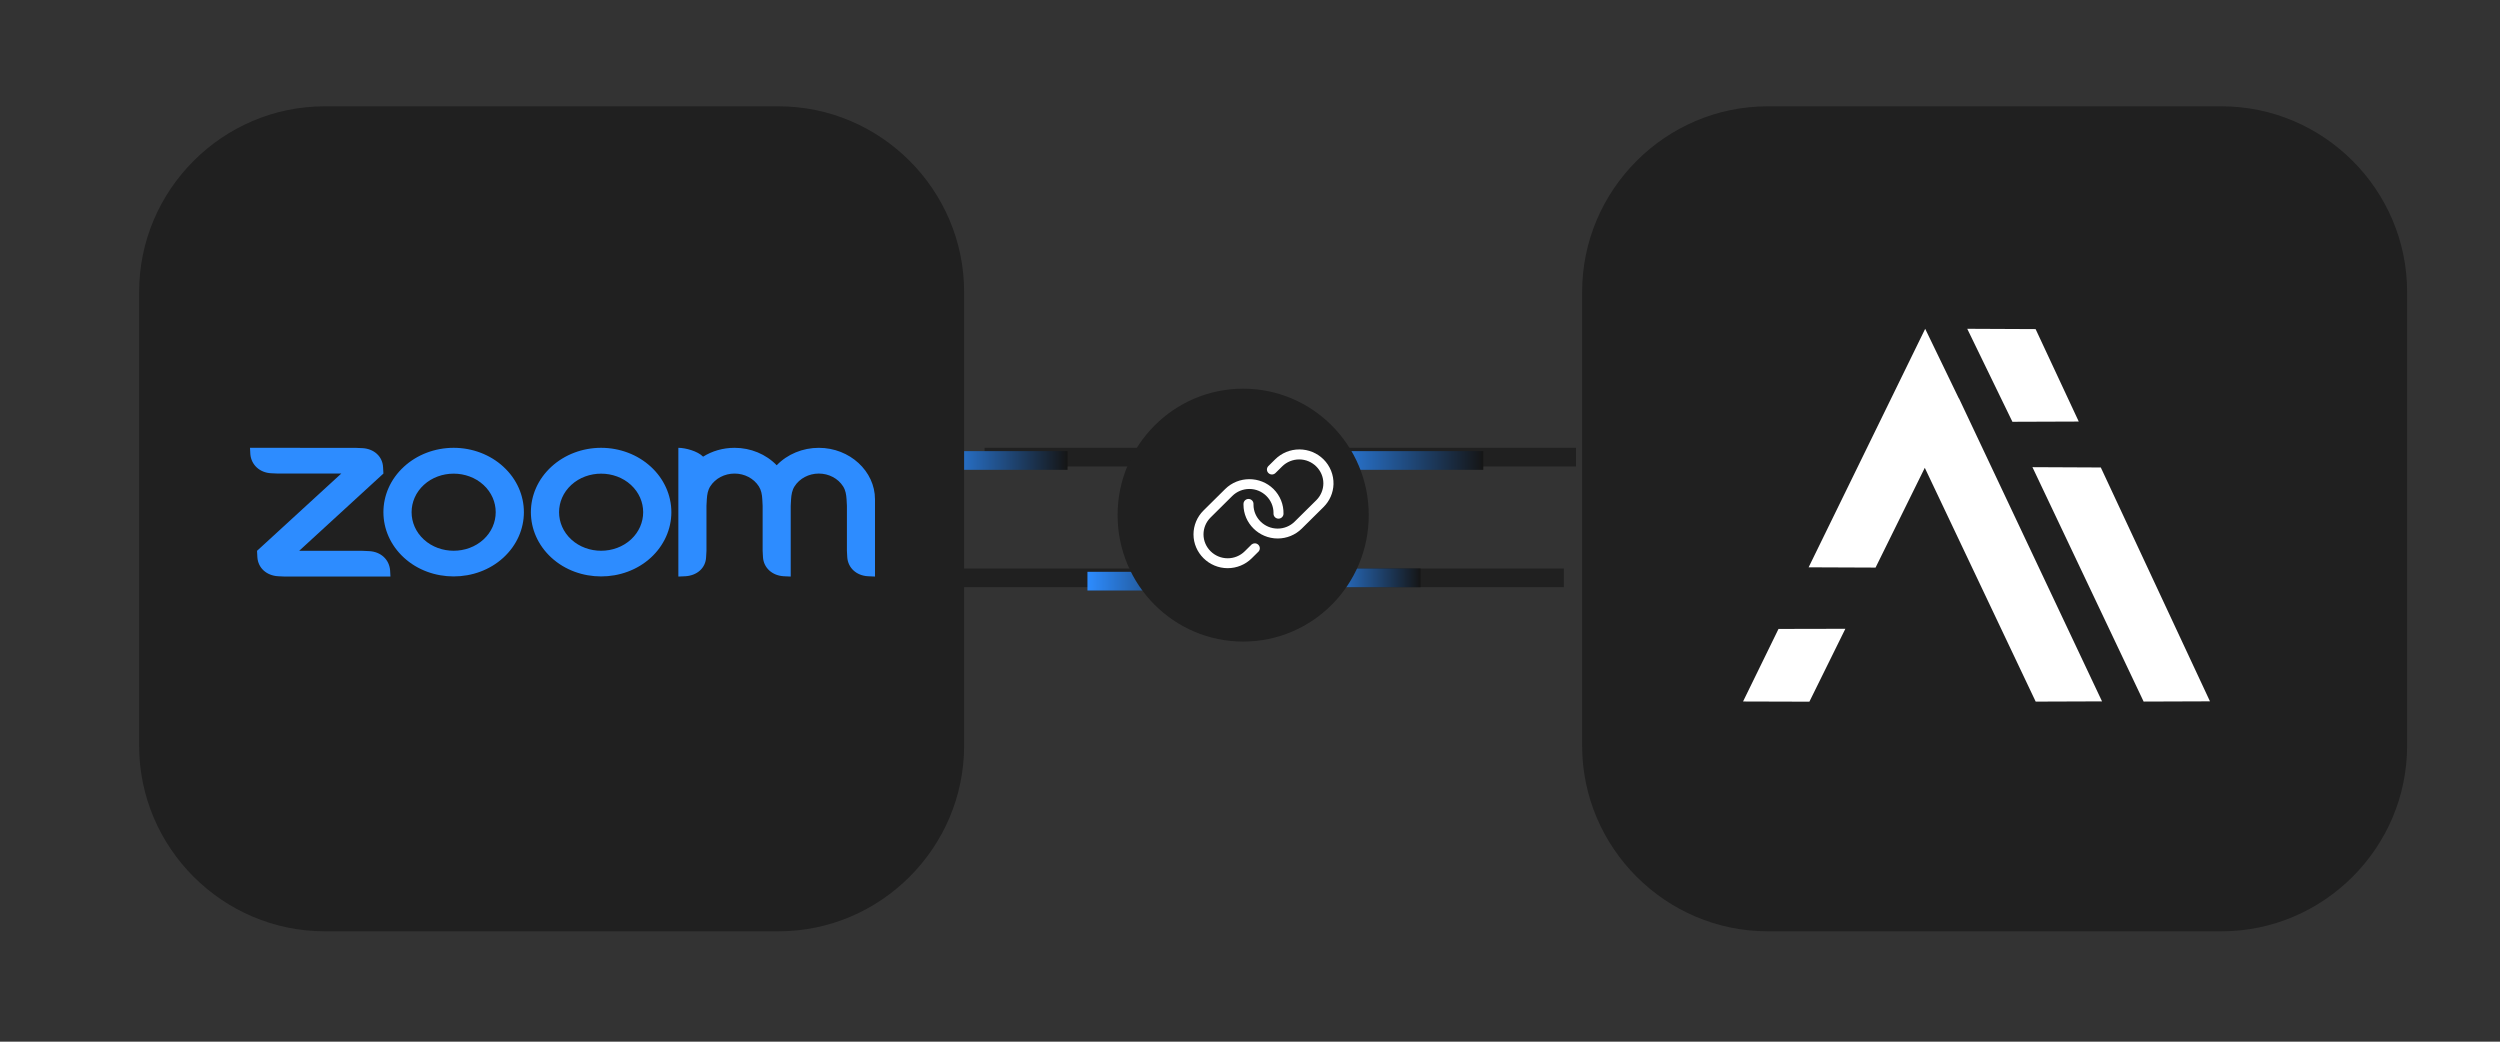 <?xml version="1.0" encoding="UTF-8" standalone="no"?> <svg xmlns="http://www.w3.org/2000/svg" xmlns:xlink="http://www.w3.org/1999/xlink" xmlns:serif="http://www.serif.com/" width="100%" height="100%" viewBox="0 0 600 250" version="1.1" xml:space="preserve" style="fill-rule:evenodd;clip-rule:evenodd;stroke-linejoin:round;stroke-miterlimit:2;"><rect x="0" y="0" width="600" height="250" fill="#333333" stroke="none"/> <g transform="matrix(1,0,0,1,-2012.77,-660.467)"> <g id="Zoom-Connect" transform="matrix(30,0,0,12.5,2012.77,660.467)"> <rect x="0" y="0" width="20" height="20" style="fill:none;"></rect> <g transform="matrix(0.038,0,0,0.049,-17.996,4.62)"> <rect x="680.857" y="81.172" width="124.513" height="7.324" style="fill:rgb(32,32,32);"></rect> </g> <g transform="matrix(0.043,0,0,0.049,-22.12,6.938)"> <rect x="680.857" y="81.172" width="124.513" height="7.324" style="fill:rgb(32,32,32);"></rect> </g> <g transform="matrix(0.007,0,0,0.049,5.727,6.938)"> <rect x="680.857" y="81.172" width="124.513" height="7.324" style="fill:url(#_Linear1);"></rect> </g> <g transform="matrix(-0.009,-2.64745e-18,2.51947e-18,-0.049,14.668,12.998)"> <rect x="680.857" y="81.172" width="124.513" height="7.324" style="fill:url(#_Linear2);"></rect> </g> <g transform="matrix(-0.009,-2.64745e-18,2.51947e-18,-0.049,15.948,15.315)"> <rect x="680.857" y="81.172" width="124.513" height="7.324" style="fill:url(#_Linear3);"></rect> </g> <g transform="matrix(-0.011,-3.14936e-18,2.51947e-18,-0.049,19.356,12.998)"> <rect x="680.857" y="81.172" width="124.513" height="7.324" style="fill:url(#_Linear4);"></rect> </g> <g transform="matrix(0.048,0,0,0.116,-26.204,-2.068)"> <circle cx="753.112" cy="103.09" r="20.929" style="fill:rgb(32,32,32);"></circle> </g> <g transform="matrix(0.04,0,0,0.095,9.468,8.249)"> <path d="M30,11.029C29.95,12.769 29.234,14.425 28,15.654L23.656,20C22.379,21.284 20.639,22.005 18.828,22L18.821,22C15.077,21.997 11.997,18.916 11.997,15.171C11.997,15.107 11.998,15.044 12,14.98C12.015,14.442 12.462,14.008 13,14.008C13.549,14.008 14,14.459 14,15.008C14,15.018 14,15.027 14,15.036C13.999,15.082 13.998,15.127 13.998,15.173C13.998,17.82 16.175,19.998 18.823,20C20.103,20.003 21.333,19.494 22.236,18.586L26.58,14.243C27.472,13.339 27.973,12.119 27.973,10.849C27.973,8.201 25.793,6.021 23.144,6.021C21.875,6.021 20.655,6.522 19.751,7.414L18.376,8.789C18.19,8.965 17.944,9.064 17.687,9.064C17.139,9.064 16.687,8.612 16.687,8.064C16.687,7.808 16.786,7.561 16.963,7.375L18.338,6C19.618,4.719 21.357,3.998 23.169,3.998C24.98,3.998 26.719,4.719 28,6C29.327,7.331 30.051,9.15 30,11.029ZM13.625,23.208L12.25,24.583C11.344,25.494 10.11,26.005 8.825,26C6.177,25.998 4,23.819 4,21.171C4,19.891 4.509,18.663 5.414,17.758L9.75,13.414C10.656,12.503 11.889,11.99 13.173,11.99C15.822,11.99 18.002,14.17 18.002,16.819C18.002,16.867 18.001,16.916 18,16.964C18,16.973 18,16.982 18,16.992C18,17.541 18.451,17.992 19,17.992C19.538,17.992 19.985,17.558 20,17.02C20.048,15.144 19.325,13.328 18,12C15.35,9.351 10.991,9.351 8.341,12L4,16.344C2.719,17.624 1.999,19.362 1.999,21.173C1.999,24.915 5.077,27.996 8.82,28C10.632,28.005 12.372,27.285 13.65,26L15.025,24.625C15.178,24.444 15.263,24.215 15.263,23.978C15.263,23.429 14.811,22.978 14.263,22.978C14.03,22.978 13.804,23.059 13.625,23.207Z" style="fill:white;fill-rule:nonzero;"></path> </g> <g transform="matrix(0.03,0,0,0.072,-3.613,-2.515)"> <path d="M712.833,283.28L591.833,283.28C564.608,283.28 542.333,261.005 542.333,233.78L542.333,112.78C542.333,85.556 564.608,63.281 591.833,63.281L712.833,63.281C740.058,63.281 762.333,85.556 762.333,112.78L762.333,233.78C762.333,261.005 740.058,283.28 712.833,283.28Z" style="fill:rgb(32,32,32);"></path> </g> <g transform="matrix(0.038,-0.045,0.024,0.122,20.57,-2.927)"> <path d="M-188.242,43.84L-149.111,20.739L-148.977,31.747L-148.949,31.732L-148.949,79.432L-160.297,75.283L-160.384,38.455L-176.835,48.091L-188.242,43.84ZM-186.926,54.001L-198.943,61.04L-210.256,56.837L-198.352,49.809L-186.926,54.001ZM-130.303,49.499L-130.516,86.225L-141.864,82.076L-141.951,45.153L-130.303,49.499ZM-130.281,27.731L-130.365,42.249L-141.713,38.1L-141.929,23.386L-130.281,27.731Z" style="fill:white;"></path> </g> <g transform="matrix(0.03,0,0,0.072,-15.157,-2.515)"> <path d="M712.833,283.28L591.833,283.28C564.608,283.28 542.333,261.005 542.333,233.78L542.333,112.78C542.333,85.556 564.608,63.281 591.833,63.281L712.833,63.281C740.058,63.281 762.333,85.556 762.333,112.78L762.333,233.78C762.333,261.005 740.058,283.28 712.833,283.28Z" style="fill:rgb(32,32,32);"></path> </g> <g id="path833" transform="matrix(0.005,0,0,0.011,2,8.598)"> <path d="M814.186,67.389C818.008,73.984 819.259,81.487 819.672,89.922L820.214,101.166L820.214,179.786L820.769,191.041C821.878,209.422 835.433,223.013 853.956,224.169L865.152,224.723L865.152,101.166L865.706,89.922C866.166,81.581 867.405,73.936 871.287,67.294C879.312,53.471 894.135,44.936 910.119,44.936C926.161,44.936 941.03,53.533 949.034,67.436C952.856,74.031 954.048,81.676 954.508,89.922L955.062,101.13L955.062,179.786L955.617,191.041C956.773,209.516 970.223,223.107 988.804,224.169L1000,224.723L1000,89.922C1000,40.619 959.44,0.043 910.137,0.024C884.341,-0.004 859.748,11.103 842.713,30.474C825.67,11.111 801.083,0.003 775.288,0.012C756.624,0.012 739.305,5.675 724.959,15.455C716.205,5.687 696.621,0.012 685.378,0.012L685.378,224.723L696.621,224.169C715.427,222.93 729.018,209.705 729.749,191.041L730.351,179.786L730.351,101.166L730.905,89.922C731.377,81.44 732.557,73.984 736.391,67.342C744.437,53.503 759.281,44.958 775.288,44.949C791.309,44.953 806.162,53.521 814.186,67.389ZM44.938,224.181L56.181,224.723L224.712,224.723L224.157,213.516C222.635,195.04 209.551,181.544 191.017,180.34L179.774,179.786L78.667,179.786L213.468,44.938L212.914,33.742C212.041,15.078 198.403,1.593 179.774,0.566L168.531,0.059L0,0.012L0.554,11.255C2.029,29.553 15.302,43.333 33.683,44.395L44.938,44.949L146.044,44.949L11.243,179.798L11.798,191.041C12.907,209.563 26.274,222.977 44.938,224.169L44.938,224.181ZM641.266,32.904C662.333,53.966 674.181,82.566 674.181,112.356C674.181,142.146 662.333,170.745 641.266,191.808C597.659,235.379 525.934,235.379 482.327,191.808C438.451,147.932 438.451,76.78 482.327,32.904C503.374,11.849 531.955,0.005 561.726,0C591.546,-0.021 620.181,11.829 641.266,32.916L641.266,32.904ZM609.471,64.722C635.611,90.882 635.611,133.912 609.471,160.072C583.312,186.212 540.282,186.212 514.122,160.072C487.982,133.912 487.982,90.882 514.122,64.722C540.282,38.583 583.312,38.583 609.471,64.722ZM325.913,0C355.685,0.008 384.266,11.856 405.311,32.916C449.199,76.78 449.199,147.944 405.311,191.808C361.705,235.379 289.979,235.379 246.372,191.808C202.496,147.932 202.496,76.78 246.372,32.904C267.42,11.849 296,0.005 325.771,0L325.913,0ZM373.516,64.699C399.664,90.86 399.664,133.899 373.516,160.06C347.357,186.2 304.327,186.2 278.167,160.06C252.027,133.9 252.027,90.87 278.167,64.711C304.327,38.571 347.357,38.571 373.516,64.711L373.516,64.699Z" style="fill:rgb(45,140,255);"></path> </g> </g> </g> <defs> <linearGradient id="_Linear1" x1="0" y1="0" x2="1" y2="0" gradientUnits="userSpaceOnUse" gradientTransform="matrix(124.513,0,0,7.324,680.857,84.835)"><stop offset="0" style="stop-color:rgb(45,140,255);stop-opacity:1"></stop><stop offset="1" style="stop-color:rgb(21,21,21);stop-opacity:1"></stop></linearGradient> <linearGradient id="_Linear2" x1="0" y1="0" x2="1" y2="0" gradientUnits="userSpaceOnUse" gradientTransform="matrix(124.513,0,0,7.324,680.857,84.835)"><stop offset="0" style="stop-color:rgb(21,21,21);stop-opacity:1"></stop><stop offset="1" style="stop-color:rgb(45,140,255);stop-opacity:1"></stop></linearGradient> <linearGradient id="_Linear3" x1="0" y1="0" x2="1" y2="0" gradientUnits="userSpaceOnUse" gradientTransform="matrix(124.513,0,0,7.324,680.857,84.835)"><stop offset="0" style="stop-color:rgb(21,21,21);stop-opacity:1"></stop><stop offset="1" style="stop-color:rgb(45,140,255);stop-opacity:1"></stop></linearGradient> <linearGradient id="_Linear4" x1="0" y1="0" x2="1" y2="0" gradientUnits="userSpaceOnUse" gradientTransform="matrix(124.513,0,0,7.324,680.857,84.835)"><stop offset="0" style="stop-color:rgb(21,21,21);stop-opacity:1"></stop><stop offset="1" style="stop-color:rgb(45,140,255);stop-opacity:1"></stop></linearGradient> </defs> </svg> 